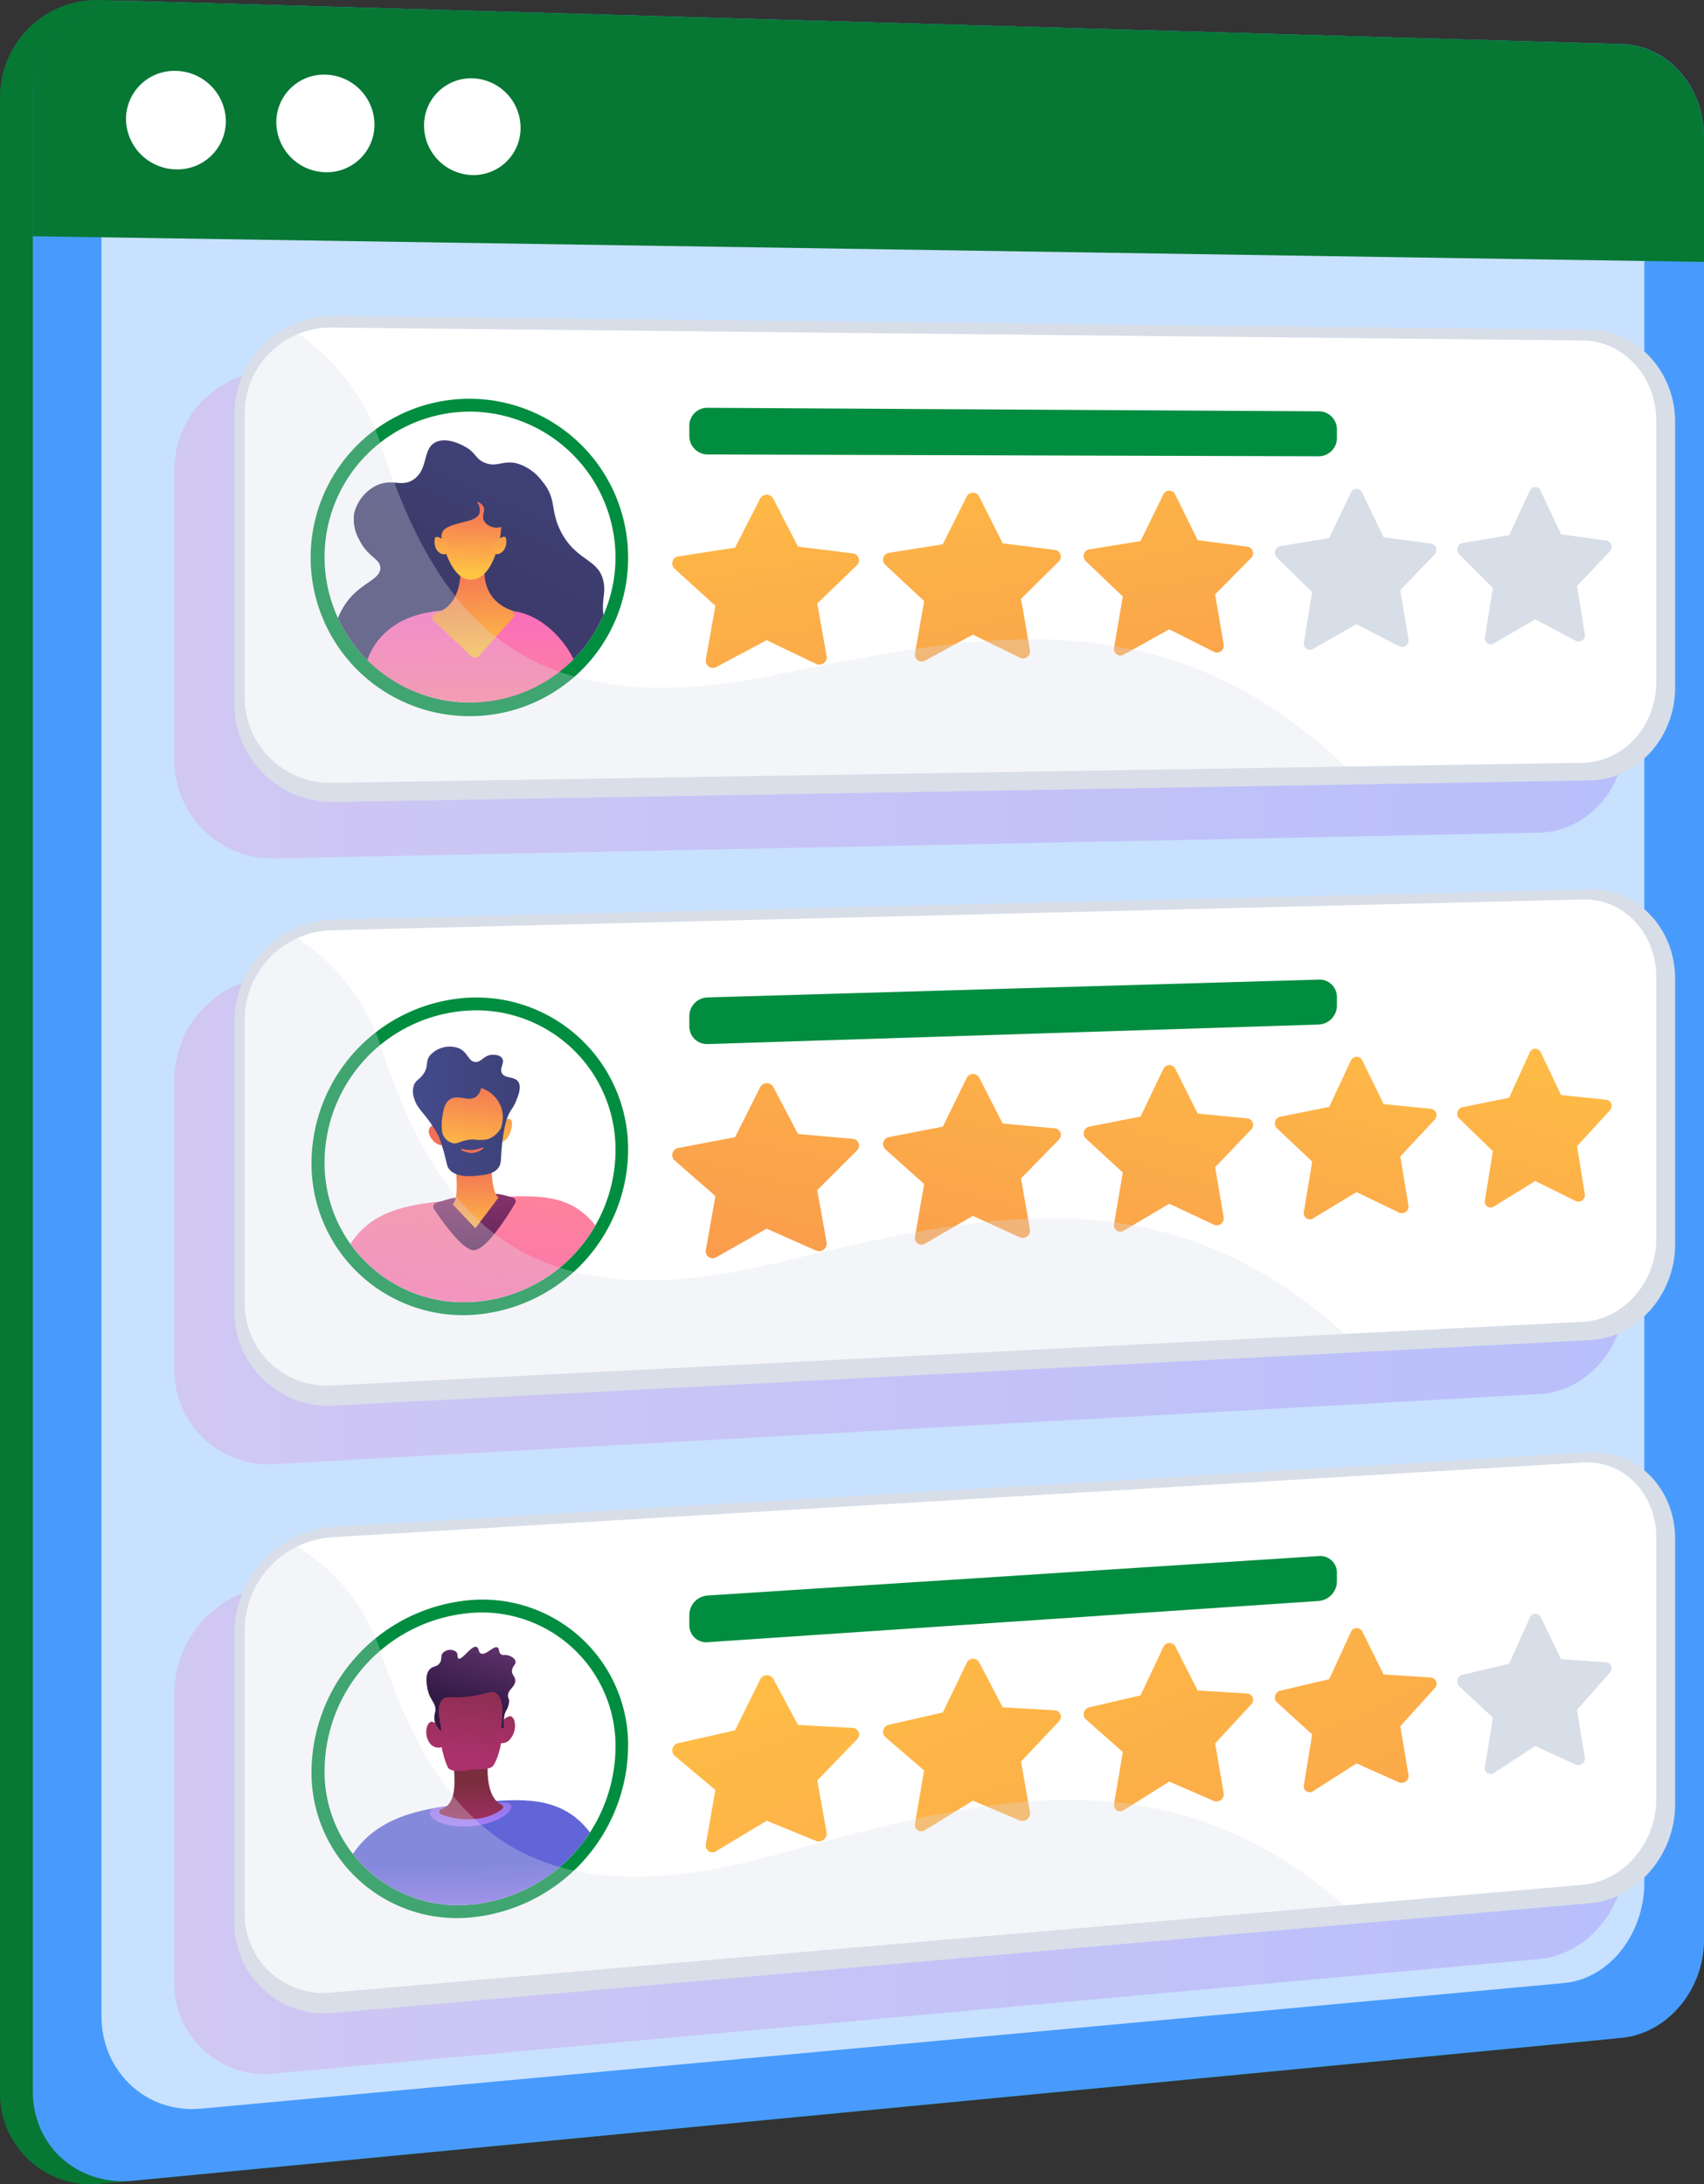 <?xml version="1.0" encoding="UTF-8"?> <svg xmlns="http://www.w3.org/2000/svg" xmlns:xlink="http://www.w3.org/1999/xlink" width="283.195" height="363.09" viewBox="0 0 283.195 363.09"><rect x="0" y="0" width="283.195" height="363.09" fill="#333333" stroke="none"/><defs><linearGradient id="linear-gradient" y1="0.5" x2="1" y2="0.5" gradientUnits="objectBoundingBox"><stop offset="0.004" stop-color="#e38ddd"></stop><stop offset="1" stop-color="#9571f6"></stop></linearGradient><linearGradient id="linear-gradient-4" x1="0.272" y1="-0.852" x2="1.429" y2="5.444" gradientUnits="objectBoundingBox"><stop offset="0" stop-color="#ffc444"></stop><stop offset="0.996" stop-color="#f36f56"></stop></linearGradient><linearGradient id="linear-gradient-5" x1="0.222" y1="-1.087" x2="1.422" y2="5.286" xlink:href="#linear-gradient-4"></linearGradient><linearGradient id="linear-gradient-6" x1="0.17" y1="-1.321" x2="1.414" y2="5.127" xlink:href="#linear-gradient-4"></linearGradient><clipPath id="clip-path"><path id="Path_3814" data-name="Path 3814" d="M2715.114,416.783a24.178,24.178,0,1,1-23.972-24.169A24.309,24.309,0,0,1,2715.114,416.783Z" transform="translate(-2666.759 -392.614)" fill="#fff"></path></clipPath><linearGradient id="linear-gradient-7" x1="0.831" y1="-0.067" x2="0.567" y2="0.479" gradientUnits="objectBoundingBox"><stop offset="0" stop-color="#40447e"></stop><stop offset="0.996" stop-color="#3c3b6b"></stop></linearGradient><linearGradient id="linear-gradient-8" x1="0.832" y1="-0.08" x2="0.568" y2="0.473" xlink:href="#linear-gradient-7"></linearGradient><linearGradient id="linear-gradient-9" x1="0.551" y1="1.496" x2="0.459" y2="0.097" gradientUnits="objectBoundingBox"><stop offset="0" stop-color="#ff9085"></stop><stop offset="1" stop-color="#fb6fbb"></stop></linearGradient><linearGradient id="linear-gradient-10" x1="0.526" y1="1.046" x2="0.469" y2="0.006" xlink:href="#linear-gradient-4"></linearGradient><linearGradient id="linear-gradient-11" x1="0.482" y1="0.924" x2="0.511" y2="0.054" xlink:href="#linear-gradient-4"></linearGradient><linearGradient id="linear-gradient-12" x1="0.462" y1="1.713" x2="0.572" y2="-1.836" xlink:href="#linear-gradient-4"></linearGradient><linearGradient id="linear-gradient-13" x1="0.46" y1="1.798" x2="0.57" y2="-1.75" xlink:href="#linear-gradient-4"></linearGradient><linearGradient id="linear-gradient-14" x1="-0.025" y1="-0.821" x2="4.051" y2="8.931" xlink:href="#linear-gradient-4"></linearGradient><linearGradient id="linear-gradient-15" x1="-0.227" y1="-1.259" x2="3.999" y2="8.613" xlink:href="#linear-gradient-4"></linearGradient><linearGradient id="linear-gradient-16" x1="-0.439" y1="-1.697" x2="3.94" y2="8.296" xlink:href="#linear-gradient-4"></linearGradient><linearGradient id="linear-gradient-17" x1="-0.659" y1="-2.135" x2="3.875" y2="7.979" xlink:href="#linear-gradient-4"></linearGradient><clipPath id="clip-path-2"><path id="Path_3834" data-name="Path 3834" d="M2715.114,817.684a26.494,26.494,0,0,1-23.972,26,22.192,22.192,0,0,1-24.383-22.457,26.46,26.46,0,0,1,24.383-26.026A22.2,22.2,0,0,1,2715.114,817.684Z" transform="translate(-2666.759 -795.146)" fill="#fff"></path></clipPath><linearGradient id="linear-gradient-18" x1="0.511" y1="1.043" x2="0.493" y2="0.497" gradientUnits="objectBoundingBox"><stop offset="0" stop-color="#aa80f9"></stop><stop offset="0.996" stop-color="#6165d7"></stop></linearGradient><linearGradient id="linear-gradient-19" x1="0.504" y1="1.139" x2="0.49" y2="-1.687" xlink:href="#linear-gradient-18"></linearGradient><linearGradient id="linear-gradient-20" x1="0.503" y1="1.271" x2="0.497" y2="0.376" gradientUnits="objectBoundingBox"><stop offset="0" stop-color="#ab316d"></stop><stop offset="1" stop-color="#792d3d"></stop></linearGradient><linearGradient id="linear-gradient-21" x1="0.443" y1="0.851" x2="0.578" y2="-0.361" xlink:href="#linear-gradient-20"></linearGradient><linearGradient id="linear-gradient-22" x1="0.423" y1="1.322" x2="0.869" y2="-2.776" xlink:href="#linear-gradient-20"></linearGradient><linearGradient id="linear-gradient-23" x1="0.399" y1="1.537" x2="0.864" y2="-2.56" xlink:href="#linear-gradient-20"></linearGradient><linearGradient id="linear-gradient-24" x1="0.424" y1="0.697" x2="0.703" y2="-0.224" gradientUnits="objectBoundingBox"><stop offset="0" stop-color="#311944"></stop><stop offset="1" stop-color="#6b3976"></stop></linearGradient><linearGradient id="linear-gradient-25" x1="0.464" y1="0.573" x2="0.774" y2="-0.718" xlink:href="#linear-gradient-24"></linearGradient><linearGradient id="linear-gradient-26" x1="1.065" y1="-1.803" x2="-0.504" y2="4.271" xlink:href="#linear-gradient-4"></linearGradient><linearGradient id="linear-gradient-27" x1="0.997" y1="-1.493" x2="-0.629" y2="4.652" xlink:href="#linear-gradient-4"></linearGradient><linearGradient id="linear-gradient-28" x1="0.925" y1="-1.183" x2="-0.759" y2="5.032" xlink:href="#linear-gradient-4"></linearGradient><linearGradient id="linear-gradient-29" x1="0.849" y1="-0.874" x2="-0.893" y2="5.411" xlink:href="#linear-gradient-4"></linearGradient><linearGradient id="linear-gradient-30" x1="0.77" y1="-0.566" x2="-1.033" y2="5.79" xlink:href="#linear-gradient-4"></linearGradient><clipPath id="clip-path-3"><path id="Path_3854" data-name="Path 3854" d="M2715.114,616.64a25.368,25.368,0,0,1-23.972,25.152,23.125,23.125,0,0,1-24.383-23.315,25.34,25.34,0,0,1,24.383-25.168A23.141,23.141,0,0,1,2715.114,616.64Z" transform="translate(-2666.759 -593.299)" fill="#fff"></path></clipPath><linearGradient id="linear-gradient-31" x1="0.851" y1="-0.947" x2="0.352" y2="1.35" xlink:href="#linear-gradient-9"></linearGradient><linearGradient id="linear-gradient-32" x1="0.478" y1="1.968" x2="0.51" y2="-0.576" gradientUnits="objectBoundingBox"><stop offset="0" stop-color="#311944"></stop><stop offset="0.555" stop-color="#6f2b60"></stop><stop offset="1" stop-color="#a03976"></stop></linearGradient><linearGradient id="linear-gradient-33" x1="0.488" y1="1.206" x2="0.511" y2="0.092" xlink:href="#linear-gradient-4"></linearGradient><linearGradient id="linear-gradient-34" x1="0.432" y1="0.963" x2="0.563" y2="-0.091" xlink:href="#linear-gradient-4"></linearGradient><linearGradient id="linear-gradient-35" x1="21.942" y1="37.948" x2="22.539" y2="34.202" xlink:href="#linear-gradient-4"></linearGradient><linearGradient id="linear-gradient-36" x1="0.284" y1="1.659" x2="0.992" y2="-1.734" xlink:href="#linear-gradient-4"></linearGradient><linearGradient id="linear-gradient-37" y1="0.5" x2="1" y2="0.5" gradientUnits="objectBoundingBox"><stop offset="0" stop-color="#444b8c"></stop><stop offset="0.996" stop-color="#3e4177"></stop></linearGradient><linearGradient id="linear-gradient-38" x1="0.882" y1="-13.126" x2="0.547" y2="-1.411" xlink:href="#linear-gradient-4"></linearGradient></defs><g id="Group_1253" data-name="Group 1253" transform="translate(-2558 -254.647)"><path id="Path_3787" data-name="Path 3787" d="M2574.838,617.66l199.542-19.141,48.979-4.691c7.714-.74,13.868-8.252,13.868-16.511V277.188c0-8.259-6.207-15.129-13.921-15.352l-217.924-6.3-30.541-.882A16.13,16.13,0,0,0,2558,270.7v331.79a15.1,15.1,0,0,0,16.838,15.174" fill="#077734"></path><path id="Path_3788" data-name="Path 3788" d="M2585.669,617.314c-9.242.887-16.669-5.765-16.669-14.876V270.971a16,16,0,0,1,16.681-16.013l247.375,7.155c7.687.222,13.684,7.084,13.684,15.327v299.87c0,8.243-6.05,15.52-13.737,16.257l-247.334,23.747" transform="translate(-5.544 -0.153)" fill="#489bfd"></path><path id="Path_3789" data-name="Path 3789" d="M2592,276.731V600.937c0,9.076,7.334,16.221,16.505,15.376l226.532-20.883c7.742-.714,13.375-8.372,13.375-16.646V283.2Z" transform="translate(-17.137 -11.131)" fill="#fff" opacity="0.7" style="mix-blend-mode: soft-light;isolation: isolate"></path><path id="Path_3790" data-name="Path 3790" d="M2846.739,277.435v20.9L2569,294.068v-23.1a15.874,15.874,0,0,1,16.526-16.018l247.43,7.157C2840.646,262.328,2846.739,269.19,2846.739,277.435Z" transform="translate(-5.544 -0.148)" fill="#077734"></path><g id="Group_1230" data-name="Group 1230" transform="translate(2578.939 266.434)"><path id="Path_3791" data-name="Path 3791" d="M2616.818,286.778a8.025,8.025,0,0,1-8.276,8,8.465,8.465,0,0,1-8.323-8.365,8.024,8.024,0,0,1,8.323-8A8.466,8.466,0,0,1,2616.818,286.778Z" transform="translate(-2600.219 -278.412)" fill="#fff"></path><path id="Path_3792" data-name="Path 3792" d="M2666.906,287.955a7.922,7.922,0,0,1-8.134,7.931,8.354,8.354,0,0,1-8.181-8.292,7.92,7.92,0,0,1,8.181-7.929A8.356,8.356,0,0,1,2666.906,287.955Z" transform="translate(-2625.608 -279.042)" fill="#fff"></path><path id="Path_3793" data-name="Path 3793" d="M2716.142,289.112a7.821,7.821,0,0,1-8,7.865,8.248,8.248,0,0,1-8.042-8.22,7.819,7.819,0,0,1,8.042-7.864A8.251,8.251,0,0,1,2716.142,289.112Z" transform="translate(-2650.564 -279.661)" fill="#fff"></path></g><g id="Group_1231" data-name="Group 1231" transform="translate(2586.971 316.267)" style="mix-blend-mode: multiply;isolation: isolate"><path id="Path_3794" data-name="Path 3794" d="M2843.2,380.527l-210.02-1.637a16.664,16.664,0,0,0-7.722,1.818,16.472,16.472,0,0,0-9.039,14.668v48.31a16.32,16.32,0,0,0,16.761,16.276l172.12-3.5,37.9-.772c7.873-.161,14.246-7.125,14.246-15.524V395.871C2857.441,387.472,2851.069,380.588,2843.2,380.527Z" transform="translate(-2616.414 -378.889)" opacity="0.3" fill="url(#linear-gradient)" style="mix-blend-mode: multiply;isolation: isolate"></path><path id="Path_3795" data-name="Path 3795" d="M2843.2,759.7l-210.02,13.1a17.546,17.546,0,0,0-7.722,2.36,17.925,17.925,0,0,0-9.039,15.3v48.31a15.027,15.027,0,0,0,16.761,15.1l172.12-15.58,37.9-3.431c7.873-.712,14.246-8.124,14.246-16.523V774.047C2857.441,765.647,2851.069,759.21,2843.2,759.7Z" transform="translate(-2616.414 -570.819)" opacity="0.3" fill="url(#linear-gradient)" style="mix-blend-mode: multiply;isolation: isolate"></path><path id="Path_3796" data-name="Path 3796" d="M2843.2,570.381l-210.02,5.707a17.294,17.294,0,0,0-16.761,17.072v48.31a15.656,15.656,0,0,0,16.761,15.689l172.12-9.524,37.9-2.1c7.873-.436,14.246-7.623,14.246-16.022V585.228C2857.441,576.828,2851.069,570.167,2843.2,570.381Z" transform="translate(-2616.414 -475.405)" opacity="0.3" fill="url(#linear-gradient)" style="mix-blend-mode: multiply;isolation: isolate"></path></g><g id="Group_1252" data-name="Group 1252" transform="translate(2596.961 307.166)"><g id="Group_1238" data-name="Group 1238"><path id="Path_3797" data-name="Path 3797" d="M2875.992,378.175v44.149c0,8.373-6.332,15.295-14.156,15.429L2653.2,441.334a16.3,16.3,0,0,1-16.647-16.274V376.917a16.435,16.435,0,0,1,16.647-16.376l208.633,2.293C2869.66,362.92,2875.992,369.8,2875.992,378.175Z" transform="translate(-2636.556 -360.54)" fill="#d8dee8"></path><path id="Path_3798" data-name="Path 3798" d="M2874.591,379.929c0-7.3-5.389-13.271-12.208-13.342l-207.907-2.145A14.268,14.268,0,0,0,2640,378.676v47.3a14.222,14.222,0,0,0,14.539,14.148l207.808-3.335c6.819-.109,12.244-6.111,12.244-13.408Z" transform="translate(-2638.292 -362.506)" fill="#fff"></path><g id="Group_1233" data-name="Group 1233" transform="translate(72.751 15.27)"><g id="Group_1232" data-name="Group 1232" transform="translate(0 13.189)"><path id="Path_3799" data-name="Path 3799" d="M2800.033,421.1l4.119,7.987,9.122,1.133a1.14,1.14,0,0,1,.661,1.966l-6.583,6.357,1.56,8.76a1.228,1.228,0,0,1-1.745,1.278l-8.226-3.935-8.323,4.433a1.192,1.192,0,0,1-1.791-1.19l1.6-8.959-6.808-6.186a1.181,1.181,0,0,1,.69-2.031l9.382-1.457,4.156-8.133A1.241,1.241,0,0,1,2800.033,421.1Z" transform="translate(-2783.243 -419.198)" fill="url(#linear-gradient-4)"></path><path id="Path_3800" data-name="Path 3800" d="M2869.856,420.4l3.92,7.794,8.685,1.109a1.119,1.119,0,0,1,.63,1.918l-6.267,6.2,1.484,8.548a1.174,1.174,0,0,1-1.661,1.246l-7.83-3.845-7.921,4.318a1.139,1.139,0,0,1-1.7-1.162l1.524-8.737-6.477-6.037a1.159,1.159,0,0,1,.656-1.981l8.926-1.417,3.955-7.932A1.167,1.167,0,0,1,2869.856,420.4Z" transform="translate(-2818.846 -418.855)" fill="url(#linear-gradient-5)"></path><path id="Path_3801" data-name="Path 3801" d="M2936.333,419.739l3.736,7.61,8.278,1.086a1.1,1.1,0,0,1,.6,1.873l-5.974,6.05,1.415,8.347a1.126,1.126,0,0,1-1.584,1.216l-7.462-3.759-7.547,4.21a1.09,1.09,0,0,1-1.623-1.135l1.451-8.527-6.169-5.9a1.137,1.137,0,0,1,.625-1.933l8.5-1.38,3.768-7.741A1.1,1.1,0,0,1,2936.333,419.739Z" transform="translate(-2852.735 -418.529)" fill="url(#linear-gradient-6)"></path><path id="Path_3802" data-name="Path 3802" d="M2999.7,419.108l3.564,7.434,7.9,1.064a1.082,1.082,0,0,1,.573,1.83l-5.7,5.908,1.35,8.154a1.079,1.079,0,0,1-1.511,1.186l-7.119-3.676-7.2,4.107a1.045,1.045,0,0,1-1.548-1.11l1.384-8.326-5.883-5.76a1.118,1.118,0,0,1,.6-1.887l8.109-1.344,3.595-7.56A1.039,1.039,0,0,1,2999.7,419.108Z" transform="translate(-2885.028 -418.218)" fill="#d8dee8"></path><path id="Path_3803" data-name="Path 3803" d="M3060.169,418.5l3.4,7.266,7.547,1.043a1.065,1.065,0,0,1,.548,1.789l-5.447,5.772,1.29,7.971a1.037,1.037,0,0,1-1.444,1.159l-6.8-3.6-6.874,4.008a1,1,0,0,1-1.478-1.085l1.321-8.135-5.616-5.631a1.1,1.1,0,0,1,.569-1.843l7.742-1.31,3.433-7.386A.983.983,0,0,1,3060.169,418.5Z" transform="translate(-2915.838 -417.92)" fill="#d8dee8"></path></g><path id="Path_3804" data-name="Path 3804" d="M2896.624,396.381a3.044,3.044,0,0,1-2.994,3.009l-101.613-.3a3.064,3.064,0,0,1-3.018-3.142V394.45a2.981,2.981,0,0,1,2.948-3.122l101.754.587a3.01,3.01,0,0,1,2.922,3.03Z" transform="translate(-2786.145 -391.328)" fill="#008d3f"></path></g><path id="Path_3805" data-name="Path 3805" d="M2688.936,441.062A26.381,26.381,0,1,1,2715,414.6,26.266,26.266,0,0,1,2688.936,441.062Z" transform="translate(-2649.574 -374.534)" fill="#008d3f"></path><g id="Group_1237" data-name="Group 1237" transform="translate(14.98 15.908)"><path id="Path_3806" data-name="Path 3806" d="M2715.114,416.783a24.178,24.178,0,1,1-23.972-24.169A24.309,24.309,0,0,1,2715.114,416.783Z" transform="translate(-2666.759 -392.614)" fill="#fff"></path><g id="Group_1236" data-name="Group 1236" clip-path="url(#clip-path)"><g id="Group_1235" data-name="Group 1235" transform="translate(1.301 4.774)"><g id="Group_1234" data-name="Group 1234"><path id="Path_3807" data-name="Path 3807" d="M2683.7,444.367c-10.29-1.549-12.569-2.678-13.624-4.778-1.533-3.052-.418-8.024,2.2-11.1,2.3-2.69,5.161-3.229,5.077-5.084-.069-1.526-2.031-1.715-3.473-4.582a6.927,6.927,0,0,1-.882-4.422,7.038,7.038,0,0,1,3.391-4.49c2.773-1.517,4.354.232,6.44-1.127,2.609-1.7,1.426-5.277,3.871-6.307,1.777-.748,4.047.454,4.639.767,1.973,1.045,1.767,2.1,3.432,2.746,1.953.76,2.885-.437,5.152.047a8.045,8.045,0,0,1,4.329,3.008c2.479,2.938,1.247,4.684,3.078,8.305,2.575,5.094,6.458,4.495,7.146,8.578.36,2.135-.564,3.108.145,6.377.479,2.207,1.082,2.6,1.189,3.9.307,3.736-4.132,7.054-4.961,7.638C2705.576,447.567,2698.25,446.557,2683.7,444.367Z" transform="translate(-2669.383 -402.24)" fill="url(#linear-gradient-7)"></path><path id="Path_3808" data-name="Path 3808" d="M2700.264,434.946c-6.846-.443-11.485,5.8-13.326,4.273-1.746-1.449,3.182-6.425,1.5-12.189-1.653-5.661-8.143-6.824-7.63-10.025.581-3.621,9.274-4.559,9.07-7.222-.12-1.571-3.192-1.908-3.806-4.406a3.876,3.876,0,0,1,.063-1.977c-1.691,1.32-.922,4.425-3.3,5.973-2.086,1.359-3.667-.389-6.44,1.127a7.039,7.039,0,0,0-3.391,4.49,6.927,6.927,0,0,0,.882,4.422c1.442,2.867,3.4,3.056,3.473,4.582.083,1.855-2.78,2.394-5.077,5.084-2.623,3.071-3.738,8.043-2.2,11.1,1.055,2.1,3.334,3.229,13.624,4.778,14.547,2.19,21.872,3.2,27.155-.521,2.045-1.441,4.455-3.89,4.972-6.057a6.1,6.1,0,0,1-2.987,1.564C2708.444,440.76,2706.41,435.344,2700.264,434.946Z" transform="translate(-2669.383 -402.825)" opacity="0.3" fill="url(#linear-gradient-8)" style="mix-blend-mode: multiply;isolation: isolate"></path></g><path id="Path_3809" data-name="Path 3809" d="M2680.658,473.986c-1.4-2.081-.545-5.359-.366-6.05a10.825,10.825,0,0,1,2.954-4.968c4.125-4.085,10.4-4.085,15.134-4.085,4.708,0,7.334,0,10.191,1.611,5.141,2.9,8.665,9.685,6.611,13.052-1.281,2.1-3.769,1.3-18.642,2C2686.814,476,2682.411,476.594,2680.658,473.986Z" transform="translate(-2674.669 -430.79)" fill="url(#linear-gradient-9)"></path><path id="Path_3810" data-name="Path 3810" d="M2707.473,442.731s1,7.17-4.064,8.623a.784.784,0,0,0-.322,1.324l6.241,5.827a.924.924,0,0,0,1.319-.065l5.635-6.295a.778.778,0,0,0-.309-1.252c-1.807-.657-5.046-2.582-4.366-7.83Z" transform="translate(-2686.247 -422.649)" fill="url(#linear-gradient-10)"></path><path id="Path_3811" data-name="Path 3811" d="M2705.924,428.715c0,.078,1.366,7.081,4.865,7.066,3.306-.014,4.56-5.164,4.969-7.567q.064-.613.13-1.226a2.534,2.534,0,0,1-1.448.044,2.275,2.275,0,0,1-1.466-1.094c-.4-.884.333-1.588-.083-2.36a1.751,1.751,0,0,0-1.1-.765,2.272,2.272,0,0,1,.455,1.909c-.182.495-.691.969-1.828,1.259C2707.164,426.811,2705.892,427.127,2705.924,428.715Z" transform="translate(-2687.801 -412.61)" fill="url(#linear-gradient-11)"></path><path id="Path_3812" data-name="Path 3812" d="M2705.61,435.49s-1.807-1.526-1.965-.589c-.329,1.953,1.218,3.026,2.056,2.441S2705.61,435.49,2705.61,435.49Z" transform="translate(-2686.629 -418.549)" fill="url(#linear-gradient-12)"></path><path id="Path_3813" data-name="Path 3813" d="M2723.213,435.453s1.795-1.528,1.951-.6c.327,1.943-1.208,3.021-2.041,2.442S2723.213,435.453,2723.213,435.453Z" transform="translate(-2696.294 -418.529)" fill="url(#linear-gradient-13)"></path></g></g></g><path id="Path_3815" data-name="Path 3815" d="M2824.179,440.217,2653.2,443.152a16.3,16.3,0,0,1-16.647-16.274V378.735a16.356,16.356,0,0,1,8.977-14.588c.566.38,1.128.771,1.679,1.176.12.087.24.179.359.27a36.684,36.684,0,0,1,12.469,15.756c.273.689.531,1.392.765,2.116l.011.032c1.27,3.914,2.633,7.617,4.137,11.083,4.683,10.766,10.736,19.189,19.716,24.252a37.582,37.582,0,0,0,5.965,2.7c.77.272,1.56.527,2.368.756,8.71,2.5,19.595,2.6,33.429-.248,1.021-.21,2.028-.42,3.04-.625.567-.118,1.132-.232,1.7-.345,6.343-1.285,12.542-2.48,18.62-3.377.421-.059.845-.122,1.267-.181,1.831-.258,3.646-.485,5.455-.676q2.046-.219,4.073-.379c.288-.019.575-.043.863-.059,1.44-.1,2.871-.179,4.3-.221q1.359-.042,2.713-.053c2.286-.011,4.562.053,6.821.21,2.522.175,5.027.464,7.517.888q1.544.26,3.083.59c12.333,2.654,24.356,8.745,36.311,20.408.639.624,1.282,1.262,1.92,1.92C2824.131,440.168,2824.156,440.191,2824.179,440.217Z" transform="translate(-2636.556 -362.358)" fill="#d8dee8" opacity="0.3" style="mix-blend-mode: multiply;isolation: isolate"></path></g><g id="Group_1245" data-name="Group 1245" transform="translate(0 188.92)"><path id="Path_3816" data-name="Path 3816" d="M2875.992,755.827v44.149c0,8.373-6.332,15.739-14.156,16.422L2653.2,834.615a15,15,0,0,1-16.647-15.106V771.366a17.8,17.8,0,0,1,8.977-15.219,17.331,17.331,0,0,1,7.669-2.326l208.633-12.343C2869.66,741.016,2875.992,747.455,2875.992,755.827Z" transform="translate(-2636.556 -741.456)" fill="#d8dee8"></path><path id="Path_3817" data-name="Path 3817" d="M2874.591,757.313c0-7.3-5.389-12.891-12.208-12.483l-207.907,12.424A15.54,15.54,0,0,0,2640,772.5v47.3a13.1,13.1,0,0,0,14.539,13.132l207.808-17.9c6.819-.588,12.244-6.971,12.244-14.268Z" transform="translate(-2638.292 -743.146)" fill="#fff"></path><g id="Group_1240" data-name="Group 1240" transform="translate(72.751 17.22)"><g id="Group_1239" data-name="Group 1239" transform="translate(0 9.603)"><path id="Path_3818" data-name="Path 3818" d="M2800.033,816.708l4.119,7.7,9.122.493a1.1,1.1,0,0,1,.661,1.919l-6.583,6.819,1.56,8.65a1.314,1.314,0,0,1-1.745,1.4l-8.226-3.358-8.323,5.017a1.125,1.125,0,0,1-1.791-1.064l1.6-9.071-6.808-5.709a1.227,1.227,0,0,1,.69-2.08l9.382-2.115,4.156-8.424A1.247,1.247,0,0,1,2800.033,816.708Z" transform="translate(-2783.243 -805.922)" fill="url(#linear-gradient-14)"></path><path id="Path_3819" data-name="Path 3819" d="M2869.856,811.169l3.92,7.519,8.685.5a1.077,1.077,0,0,1,.63,1.874l-6.267,6.639,1.484,8.444a1.257,1.257,0,0,1-1.661,1.363l-7.83-3.3-7.921,4.874a1.075,1.075,0,0,1-1.7-1.043l1.524-8.844-6.477-5.583a1.2,1.2,0,0,1,.656-2.027l8.926-2.043,3.955-8.21A1.173,1.173,0,0,1,2869.856,811.169Z" transform="translate(-2818.846 -803.136)" fill="url(#linear-gradient-15)"></path><path id="Path_3820" data-name="Path 3820" d="M2936.333,805.893l3.736,7.348,8.278.5a1.058,1.058,0,0,1,.6,1.831l-5.974,6.469,1.415,8.247a1.2,1.2,0,0,1-1.584,1.327l-7.462-3.235-7.547,4.739a1.03,1.03,0,0,1-1.623-1.022l1.451-8.629-6.169-5.463a1.183,1.183,0,0,1,.625-1.977l8.5-1.976,3.768-8.006A1.106,1.106,0,0,1,2936.333,805.893Z" transform="translate(-2852.735 -800.482)" fill="url(#linear-gradient-16)"></path><path id="Path_3821" data-name="Path 3821" d="M2999.7,800.863l3.564,7.183,7.9.51a1.04,1.04,0,0,1,.573,1.79l-5.7,6.308,1.35,8.059a1.155,1.155,0,0,1-1.511,1.292l-7.119-3.177-7.2,4.611a.987.987,0,0,1-1.548-1l1.384-8.423-5.883-5.347a1.162,1.162,0,0,1,.6-1.929l8.109-1.913,3.595-7.812A1.044,1.044,0,0,1,2999.7,800.863Z" transform="translate(-2885.028 -797.953)" fill="url(#linear-gradient-17)"></path><path id="Path_3822" data-name="Path 3822" d="M3060.169,796.062l3.4,7.027,7.547.513a1.024,1.024,0,0,1,.548,1.751l-5.447,6.154,1.29,7.88a1.109,1.109,0,0,1-1.444,1.26l-6.8-3.12-6.874,4.49a.948.948,0,0,1-1.478-.982l1.321-8.228-5.616-5.237a1.143,1.143,0,0,1,.569-1.884l7.742-1.853,3.433-7.627A.988.988,0,0,1,3060.169,796.062Z" transform="translate(-2915.838 -795.538)" fill="#d8dee8"></path></g><path id="Path_3823" data-name="Path 3823" d="M2896.624,780.44a3.313,3.313,0,0,1-2.994,3.213l-101.613,6.855a2.808,2.808,0,0,1-3.018-2.916V786.1a3.261,3.261,0,0,1,2.948-3.346l101.754-6.571a2.766,2.766,0,0,1,2.922,2.823Z" transform="translate(-2786.145 -776.176)" fill="#008d3f"></path></g><path id="Path_3824" data-name="Path 3824" d="M2688.936,843.642a24.174,24.174,0,0,1-26.553-24.436,28.826,28.826,0,0,1,26.553-28.322A24.184,24.184,0,0,1,2715,815.355,28.867,28.867,0,0,1,2688.936,843.642Z" transform="translate(-2649.574 -766.342)" fill="#008d3f"></path><g id="Group_1244" data-name="Group 1244" transform="translate(14.98 26.628)"><path id="Path_3825" data-name="Path 3825" d="M2715.114,817.684a26.494,26.494,0,0,1-23.972,26,22.192,22.192,0,0,1-24.383-22.457,26.46,26.46,0,0,1,24.383-26.026A22.2,22.2,0,0,1,2715.114,817.684Z" transform="translate(-2666.759 -795.146)" fill="#fff"></path><g id="Group_1243" data-name="Group 1243" clip-path="url(#clip-path-2)"><g id="Group_1242" data-name="Group 1242" transform="translate(1.939 5.678)"><path id="Path_3826" data-name="Path 3826" d="M2671.28,876.838c-1.779-2.788.731-7.794,2.311-10.095,4.594-6.691,13-7.542,19.847-8.236,6.7-.679,13.135-1.331,17.826,3.115,3.057,2.9,5.862,8.418,3.992,11.629-1.969,3.381-7.453,1.334-20.579,2.364C2680.1,876.758,2673.5,880.315,2671.28,876.838Z" transform="translate(-2670.668 -832.515)" fill="url(#linear-gradient-18)"></path><path id="Path_3827" data-name="Path 3827" d="M2715.548,859.511c0,1.243-3.024,2.969-6.765,3.258s-6.8-.976-6.8-2.225,3.047-.922,6.8-1.207S2715.548,858.267,2715.548,859.511Z" transform="translate(-2686.454 -832.923)" fill="url(#linear-gradient-19)"></path><path id="Path_3828" data-name="Path 3828" d="M2707.9,843.862c-1.033.075,1.351,7.168-2.405,8.451a.421.421,0,0,0-.092.773,11.981,11.981,0,0,0,5.99.782,8.148,8.148,0,0,0,4.23-1.6.41.41,0,0,0-.044-.706c-1.152-.508-2.752-2.285-2.274-7.913Z" transform="translate(-2688.065 -825.273)" fill="url(#linear-gradient-20)"></path><path id="Path_3829" data-name="Path 3829" d="M2704.326,822.3c.015.09.328,6.711,1.844,9.916.435.92,2.59.646,3.983.429,1.209-.188,3.1.114,3.635-.761,2.139-3.517,1.776-11.812,1.776-11.812s-1.1-2.693-5.6-2.308A6.482,6.482,0,0,0,2704.326,822.3Z" transform="translate(-2687.633 -812.202)" fill="url(#linear-gradient-21)"></path><path id="Path_3830" data-name="Path 3830" d="M2703.626,832.848a3.714,3.714,0,0,0-1.84-1.118c-.893-.083-1.475,2.273-.256,3.692a1.769,1.769,0,0,0,2.625.068Z" transform="translate(-2685.874 -819.262)" fill="url(#linear-gradient-22)"></path><path id="Path_3831" data-name="Path 3831" d="M2724.466,831.255a4.489,4.489,0,0,1,1.825-1.373c.885-.209,1.461,2.053.254,3.638a1.76,1.76,0,0,1-2.6.444Z" transform="translate(-2697.519 -818.325)" fill="url(#linear-gradient-23)"></path><path id="Path_3832" data-name="Path 3832" d="M2702.916,820.149c.119.21.256.4.348.373.383-.127-1.093-3.755.267-5.158.7-.724,1.493-.164,4.366-.494s3.625-1.075,4.5-.6c.793.427,1.5,1.757.915,5.881l.491-.149a4.335,4.335,0,0,1,.3-2.734,3.194,3.194,0,0,0,.535-1.648c-.017-.446-.165-.456-.189-.821-.071-1.07,1.149-1.444,1.208-2.51.046-.82-.656-.958-.528-1.821.109-.734.656-.907.57-1.426-.093-.56-.827-.932-1.343-1.044s-.716.065-1.024-.128c-.5-.312-.259-.941-.619-1.145-.642-.363-1.919,1.342-2.745.994-.5-.211-.308-.953-.75-1.1-.856-.285-2.371,2.223-2.98,1.945-.292-.133-.01-.739-.42-1.144a1.7,1.7,0,0,0-2.163.176c-.491.534-.074,1.1-.594,1.773-.467.6-1.007.4-1.535.9-.9.837-.585,2.572-.473,3.192.383,2.131,1.577,2.484,1.309,3.974a3.364,3.364,0,0,0-.114,1.417A2.654,2.654,0,0,0,2702.916,820.149Z" transform="translate(-2685.905 -806.594)" fill="url(#linear-gradient-24)"></path><g id="Group_1241" data-name="Group 1241" transform="translate(14.993 3.818)" opacity="0.3" style="mix-blend-mode: multiply;isolation: isolate"><path id="Path_3833" data-name="Path 3833" d="M2713.894,818.607c-.105-1.049.709-1.6.572-2.34a1.67,1.67,0,0,0-1.432-1.168c-1.367-.155-2.252,1.928-3.614,1.8-1.054-.1-.937-1.382-2.127-1.814-1.888-.686-3.87,1.934-5.129,1.332-.378-.181-.761-.686-.789-2.128-.723.879-.439,2.458-.334,3.042.383,2.131,1.577,2.484,1.309,3.974a3.364,3.364,0,0,0-.114,1.417,2.657,2.657,0,0,0,.679,1.3c.119.21.256.4.348.373.383-.127-1.093-3.755.267-5.158.7-.724,1.493-.164,4.366-.494s3.625-1.075,4.5-.605c.793.428,1.5,1.757.915,5.881l.491-.149a4.335,4.335,0,0,1,.3-2.734c.083-.166.193-.353.292-.565a4.707,4.707,0,0,0-.2-1.129C2714.034,818.985,2713.927,818.945,2713.894,818.607Z" transform="translate(-2700.898 -814.292)" fill="url(#linear-gradient-25)"></path></g></g></g></g><path id="Path_3835" data-name="Path 3835" d="M2824.179,834.617,2653.2,849.546a15,15,0,0,1-16.647-15.106V786.3a17.8,17.8,0,0,1,8.977-15.219c.566.341,1.128.692,1.679,1.058.12.079.24.162.359.245a33.187,33.187,0,0,1,12.469,14.881c.273.67.531,1.354.765,2.063l.011.031c1.27,3.824,2.633,7.432,4.137,10.793,4.683,10.438,10.736,18.436,19.716,22.868a34.879,34.879,0,0,0,5.965,2.286c.77.218,1.56.417,2.368.59,8.71,1.893,19.595,1.221,33.429-2.593,1.021-.282,2.028-.561,3.04-.838.567-.157,1.132-.311,1.7-.464,6.343-1.73,12.542-3.36,18.62-4.683l1.267-.27c1.831-.387,3.646-.74,5.455-1.059q2.046-.363,4.073-.666c.288-.04.575-.083.863-.119,1.44-.2,2.871-.38,4.3-.523q1.359-.138,2.713-.243c2.286-.172,4.562-.268,6.821-.269a74.611,74.611,0,0,1,7.517.361q1.544.151,3.083.374c12.333,1.789,24.356,7.036,36.311,17.861.639.58,1.282,1.172,1.92,1.785C2824.131,834.57,2824.156,834.592,2824.179,834.617Z" transform="translate(-2636.556 -756.386)" fill="#d8dee8" opacity="0.3" style="mix-blend-mode: multiply;isolation: isolate"></path></g><g id="Group_1251" data-name="Group 1251" transform="translate(0 95.331)"><path id="Path_3836" data-name="Path 3836" d="M2875.992,567.6v44.149c0,8.373-6.332,15.516-14.156,15.923L2653.2,638.554a15.634,15.634,0,0,1-16.647-15.692V574.719a17.062,17.062,0,0,1,8.977-14.9,16.859,16.859,0,0,1,7.669-2.056l208.633-5C2869.66,552.571,2875.992,559.232,2875.992,567.6Z" transform="translate(-2636.556 -552.754)" fill="#d8dee8"></path><path id="Path_3837" data-name="Path 3837" d="M2874.591,569.045c0-7.3-5.389-13.082-12.208-12.914l-207.907,5.113A14.885,14.885,0,0,0,2640,575.984v47.3a13.644,13.644,0,0,0,14.539,13.642l207.808-10.591c6.819-.348,12.244-6.539,12.244-13.837Z" transform="translate(-2638.292 -554.455)" fill="#fff"></path><g id="Group_1247" data-name="Group 1247" transform="translate(72.751 14.99)"><g id="Group_1246" data-name="Group 1246" transform="translate(0 11.496)"><path id="Path_3838" data-name="Path 3838" d="M2800.033,618.3l4.119,7.843,9.122.814a1.118,1.118,0,0,1,.661,1.942l-6.583,6.587,1.56,8.705a1.269,1.269,0,0,1-1.745,1.34l-8.226-3.648-8.323,4.724a1.157,1.157,0,0,1-1.791-1.127l1.6-9.015-6.808-5.948a1.2,1.2,0,0,1,.69-2.056l9.382-1.784,4.156-8.278A1.242,1.242,0,0,1,2800.033,618.3Z" transform="translate(-2783.243 -611.973)" fill="url(#linear-gradient-26)"></path><path id="Path_3839" data-name="Path 3839" d="M2869.856,615.192l3.92,7.657,8.685.8a1.1,1.1,0,0,1,.63,1.9l-6.267,6.419,1.484,8.5a1.214,1.214,0,0,1-1.661,1.3l-7.83-3.571-7.921,4.6a1.106,1.106,0,0,1-1.7-1.1l1.524-8.79-6.477-5.811a1.181,1.181,0,0,1,.656-2l8.926-1.729,3.955-8.07A1.169,1.169,0,0,1,2869.856,615.192Z" transform="translate(-2818.846 -610.413)" fill="url(#linear-gradient-27)"></path><path id="Path_3840" data-name="Path 3840" d="M2936.333,612.23l3.736,7.479,8.278.8a1.079,1.079,0,0,1,.6,1.852l-5.974,6.259,1.415,8.3a1.163,1.163,0,0,1-1.584,1.271l-7.462-3.5-7.547,4.474a1.059,1.059,0,0,1-1.623-1.079l1.451-8.578-6.169-5.68a1.16,1.16,0,0,1,.625-1.955l8.5-1.677,3.768-7.873A1.1,1.1,0,0,1,2936.333,612.23Z" transform="translate(-2852.735 -608.926)" fill="url(#linear-gradient-28)"></path><path id="Path_3841" data-name="Path 3841" d="M2999.7,609.406l3.564,7.309,7.9.788a1.061,1.061,0,0,1,.573,1.811l-5.7,6.107,1.35,8.107a1.116,1.116,0,0,1-1.511,1.239l-7.119-3.428-7.2,4.359a1.015,1.015,0,0,1-1.548-1.055l1.384-8.375-5.883-5.554a1.14,1.14,0,0,1,.6-1.908l8.109-1.628,3.595-7.685A1.04,1.04,0,0,1,2999.7,609.406Z" transform="translate(-2885.028 -607.509)" fill="url(#linear-gradient-29)"></path><path id="Path_3842" data-name="Path 3842" d="M3060.169,606.71l3.4,7.147,7.547.779a1.044,1.044,0,0,1,.548,1.77l-5.447,5.962,1.29,7.925a1.072,1.072,0,0,1-1.444,1.209l-6.8-3.359-6.874,4.248a.974.974,0,0,1-1.478-1.034l1.321-8.181-5.616-5.434a1.121,1.121,0,0,1,.569-1.864l7.742-1.581,3.433-7.506A.984.984,0,0,1,3060.169,606.71Z" transform="translate(-2915.838 -606.156)" fill="url(#linear-gradient-30)"></path></g><path id="Path_3843" data-name="Path 3843" d="M2896.624,587.341a3.173,3.173,0,0,1-2.994,3.11l-101.613,3.25a2.933,2.933,0,0,1-3.018-3.03v-1.492a3.116,3.116,0,0,1,2.948-3.233l101.754-2.966a2.886,2.886,0,0,1,2.922,2.927Z" transform="translate(-2786.145 -582.978)" fill="#008d3f"></path></g><path id="Path_3844" data-name="Path 3844" d="M2688.936,641.757a25.192,25.192,0,0,1-26.553-25.37A27.605,27.605,0,0,1,2688.936,589,25.21,25.21,0,0,1,2715,614.388,27.64,27.64,0,0,1,2688.936,641.757Z" transform="translate(-2649.574 -571.018)" fill="#008d3f"></path><g id="Group_1250" data-name="Group 1250" transform="translate(14.98 20.108)"><path id="Path_3845" data-name="Path 3845" d="M2715.114,616.64a25.368,25.368,0,0,1-23.972,25.152,23.125,23.125,0,0,1-24.383-23.315,25.34,25.34,0,0,1,24.383-25.168A23.141,23.141,0,0,1,2715.114,616.64Z" transform="translate(-2666.759 -593.299)" fill="#fff"></path><g id="Group_1249" data-name="Group 1249" clip-path="url(#clip-path-3)"><g id="Group_1248" data-name="Group 1248" transform="translate(2.082 6.016)"><path id="Path_3846" data-name="Path 3846" d="M2694.755,673.693c-15.067.82-20.387,3.064-22.8-.107-2.228-2.923-.382-8.33,2.272-11.491,4.187-4.984,10.881-5.492,19.99-6.115,8.513-.582,13.733-.94,17.842,2.563,3.83,3.265,6.271,9.523,3.891,12.921C2713.734,674.621,2708.994,672.917,2694.755,673.693Z" transform="translate(-2670.956 -630.72)" fill="url(#linear-gradient-31)"></path><path id="Path_3847" data-name="Path 3847" d="M2705.438,655.733l-1.762.523a.675.675,0,0,0-.389,1c1.2,1.824,4.376,6.39,6.361,6.856,2.049.482,5.869-5.622,7.138-7.763a.634.634,0,0,0-.357-.946l-1.283-.359a8.348,8.348,0,0,0-3.257-.242l-4.8.584A10.027,10.027,0,0,0,2705.438,655.733Z" transform="translate(-2687.199 -630.286)" fill="url(#linear-gradient-32)"></path><path id="Path_3848" data-name="Path 3848" d="M2709.988,642.588s.967,6.932-.37,7.652l3.8,4,3.843-5.073s-1.451-1.039-1.069-6.812Z" transform="translate(-2690.443 -624.039)" fill="url(#linear-gradient-33)"></path><path id="Path_3849" data-name="Path 3849" d="M2705.482,620.226c-.137.191-1.929,9.05,4.26,9.735,6.162.682,6.433-5.8,6.355-8.544s-2.894-3.645-4.507-3.783S2705.971,619.547,2705.482,620.226Z" transform="translate(-2688.185 -611.577)" fill="url(#linear-gradient-34)"></path><path id="Path_3850" data-name="Path 3850" d="M2703.374,632.42s-.311-1.426-1.372-.492.627,3.253,2.019,3.1Z" transform="translate(-2686.436 -618.626)" fill="url(#linear-gradient-35)"></path><path id="Path_3851" data-name="Path 3851" d="M2726.157,630.067a28.549,28.549,0,0,0-.685,3.506s.888.071,1.53-1.159S2727.954,628.782,2726.157,630.067Z" transform="translate(-2698.435 -617.662)" fill="url(#linear-gradient-36)"></path><path id="Path_3852" data-name="Path 3852" d="M2713.894,611.332c-.647-1.057-2.282-.492-2.76-1.517-.4-.861.542-1.715.036-2.455-.423-.619-1.459-.57-1.643-.561-1.4.066-1.721,1.19-2.721,1.2-1.221.009-1.269-1.664-2.886-2.318a4.407,4.407,0,0,0-4.8,1.311c-.723,1.023-.108,1.738-1.057,3.054-.652.906-1.23.964-1.555,1.84a3.349,3.349,0,0,0,.063,2.159c.386,1.364,1.107,1.947,2.195,3.375a22.633,22.633,0,0,1,1.844,2.842,32.205,32.205,0,0,1,1.083,3.43c.347,1.357.326,1.636.651,2.067,1.117,1.486,3.665,1.239,4.736,1.135,1.227-.12,2.752-.268,3.519-1.365.415-.593.362-1.113.459-2.511a34.946,34.946,0,0,1,.532-4.106,12.835,12.835,0,0,1,.5-1.751c.446-1.21.908-1.417,1.41-2.668C2713.9,613.487,2714.421,612.192,2713.894,611.332Zm-5.093,9.5a6.768,6.768,0,0,1-2.3.047c-2.058-.043-2.709.948-3.683.559a2.409,2.409,0,0,1-1.544-1.567,7.661,7.661,0,0,1-.064-2.433c.162-1.2.348-2.58,1.3-3.22,1.382-.929,3.146.526,4.411-.5a2.383,2.383,0,0,0,.766-1.409,5.294,5.294,0,0,1,3.33,3.185,5.41,5.41,0,0,1-.03,3.5A4.2,4.2,0,0,1,2708.8,620.835Z" transform="translate(-2683.757 -605.429)" fill="url(#linear-gradient-37)"></path><path id="Path_3853" data-name="Path 3853" d="M2712.673,639.5a5.073,5.073,0,0,0,3.326-.219c.139-.058.257.09.141.177a3.164,3.164,0,0,1-1.935.72,3.876,3.876,0,0,1-1.65-.481C2712.428,639.629,2712.529,639.46,2712.673,639.5Z" transform="translate(-2691.895 -622.485)" fill="url(#linear-gradient-38)"></path></g></g></g><path id="Path_3855" data-name="Path 3855" d="M2824.179,636.818,2653.2,645.732a15.634,15.634,0,0,1-16.647-15.692V581.9a17.063,17.063,0,0,1,8.977-14.9c.566.361,1.128.732,1.679,1.117.12.083.24.17.359.257a34.9,34.9,0,0,1,12.469,15.319c.273.68.531,1.373.765,2.09l.011.032c1.27,3.869,2.633,7.524,4.137,10.938,4.683,10.6,10.736,18.814,19.716,23.562a36.191,36.191,0,0,0,5.965,2.5c.77.245,1.56.472,2.368.673,8.71,2.2,19.595,1.911,33.429-1.417,1.021-.245,2.028-.49,3.04-.731.567-.137,1.132-.271,1.7-.4,6.343-1.507,12.542-2.918,18.62-4.028.421-.074.845-.151,1.267-.225,1.831-.322,3.646-.612,5.455-.867q2.046-.291,4.073-.522c.288-.03.575-.063.863-.089,1.44-.152,2.871-.279,4.3-.371q1.359-.089,2.713-.148c2.286-.092,4.562-.107,6.821-.029a75.08,75.08,0,0,1,7.517.625q1.544.205,3.083.482c12.333,2.223,24.356,7.893,36.311,19.139.639.6,1.282,1.218,1.92,1.853C2824.131,636.77,2824.156,636.792,2824.179,636.818Z" transform="translate(-2636.556 -559.932)" fill="#d8dee8" opacity="0.3" style="mix-blend-mode: multiply;isolation: isolate"></path></g></g></g></svg> 